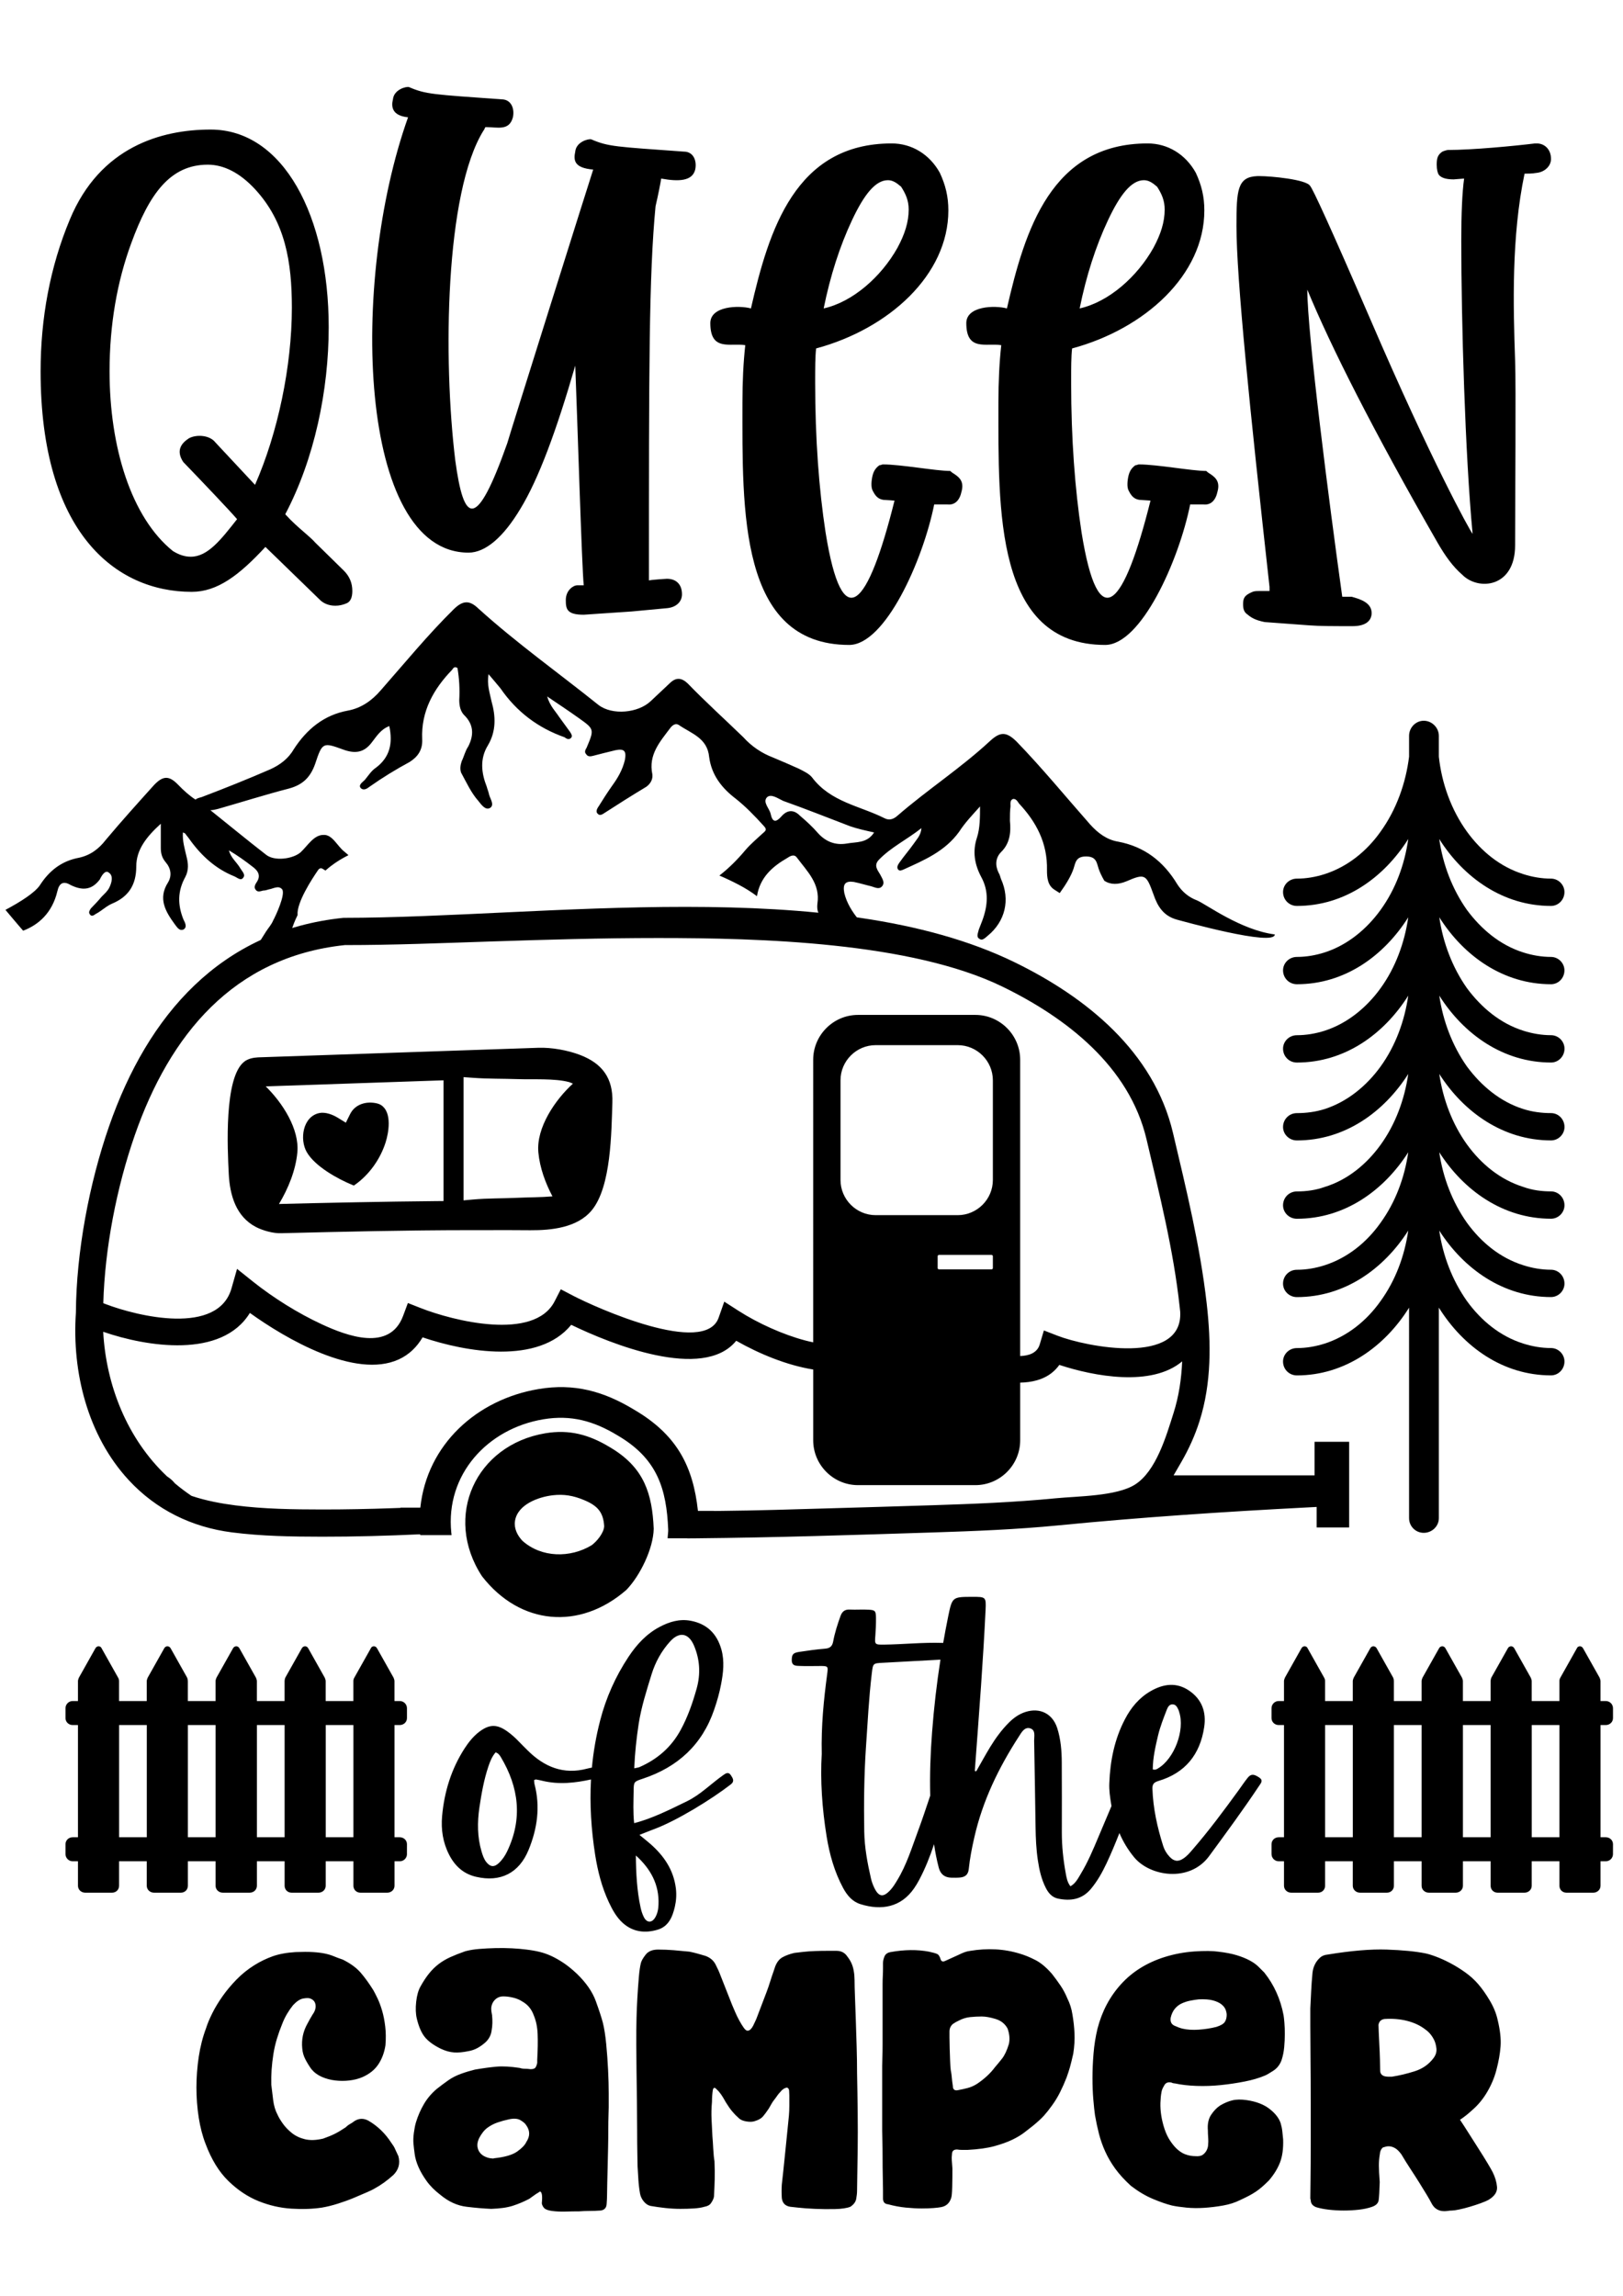 <?xml version="1.0" encoding="UTF-8"?>
<svg xmlns="http://www.w3.org/2000/svg" xmlns:xlink="http://www.w3.org/1999/xlink" version="1.1" id="katman_1" x="0px" y="0px" width="595.28px" height="841.89px" viewBox="0 0 595.28 841.89" style="enable-background:new 0 0 595.28 841.89;" xml:space="preserve"> <g> <path d="M127.145,221.229c1.385-0.6,2.079-2.097,2.079-4.494c0-2.995-1.04-5.391-3.118-7.487l-10.395-10.185 c-1.038-1.198-2.77-2.695-4.504-4.193c-1.732-1.498-4.156-3.593-6.583-6.289c10.741-20.367,15.938-45.527,15.938-68.59 c0-40.734-16.629-72.482-43.306-72.482c-18.016,0-40.536,6.29-51.623,32.946c-7.274,17.373-10.741,36.242-10.741,55.71 c0,59.004,27.371,80.87,55.434,80.87c9.354,0,17.323-5.991,27.024-16.474l19.747,19.169c1.386,1.499,3.464,2.396,5.891,2.396 C124.373,222.127,125.758,221.828,127.145,221.229L127.145,221.229z M63.396,202.061c-15.244-12.281-23.213-38.039-23.213-65.895 c0-17.072,2.772-32.947,7.969-47.023c6.583-17.972,14.204-28.755,28.063-28.755c5.89,0,11.779,2.996,17.323,8.986 c11.085,11.981,13.512,26.658,13.512,43.43c0,21.565-5.196,46.126-13.512,64.996l-14.551-15.576 c-2.079-2.696-6.928-2.995-9.701-1.498c-2.772,1.797-4.85,4.493-2.078,8.687c6.929,7.188,16.629,17.371,19.748,20.965 c-5.891,7.488-10.741,13.778-16.978,13.778C67.9,204.156,65.822,203.558,63.396,202.061L63.396,202.061z M250.829,55.596 c-24.945-1.797-27.716-1.797-33.953-4.493c-1.039-0.3-5.543,0.898-5.889,4.493c-0.694,3.294-0.347,5.99,6.583,6.589 c-0.347,0.898-31.182,98.89-31.528,100.388c-11.433,32.298-15.936,29.354-19.054,6.291c-4.504-36.891-3.812-98.292,10.393-121.056 c0.347-0.299,0.347-0.897,0.693-1.198c4.504,0,8.662,1.497,10.048-3.594c0.693-3.295-0.693-6.589-4.157-6.589 c-24.945-1.797-27.717-1.797-33.954-4.493c-1.039-0.3-5.542,0.898-5.889,4.493c-0.693,2.695-0.347,5.99,5.543,6.589 c-21.48,60.203-18.362,159.642,22.173,159.642c6.235,0,12.818-5.69,19.054-16.124c6.583-10.783,13.165-28.454,20.095-52.465 c0.692,16.823,2.424,74.579,3.118,80.57h-2.426c-1.386,0-4.156,1.797-4.156,5.392c0,3.294,0.346,5.391,6.582,5.391l17.668-1.198 l12.819-1.198c3.464-0.299,5.545-2.396,5.545-5.092c0-3.593-2.081-5.69-5.545-5.69c0,0-5.196,0.299-6.582,0.599 c0-78.124,0-111.72,2.426-137.178c1.038-4.494,1.732-8.087,2.078-10.184c6.583,1.198,11.433,0.899,12.473-3.294 C255.679,58.89,254.292,55.596,250.829,55.596L250.829,55.596z M349.221,173.306l-0.691-0.599c-5.196,0-18.017-2.396-24.6-2.396 c-0.692,0-0.692,0.299-1.386,0.299c-1.732,1.249-2.425,2.746-2.771,5.143c-0.347,2.445,0,3.644,0.347,4.244 c1.04,2.096,2.079,2.995,3.811,3.294l4.157,0.299c-9.7,38.837-19.054,50.519-25.29,11.631c-2.427-15.825-3.813-34.444-3.813-54.811 c0-5.442,0-9.635,0.349-12.63c26.676-7.188,48.501-26.957,48.501-50.618c0-5.092-1.037-9.285-3.118-13.778 c-3.81-6.889-10.392-10.783-17.667-10.783c-35.339,0-45.04,31.749-51.623,60.502c-4.503-1.198-14.897-0.897-14.897,5.392 c0,10.483,7.275,7.188,12.819,8.087c-0.693,6.29-1.04,13.228-1.04,21.016c0,39.287-1.385,88.907,39.149,88.907 c13.166,0,27.025-30.851,31.181-51.517h4.851c2.772,0.299,4.505-1.498,5.197-4.792 C353.725,176.302,351.646,174.803,349.221,173.306L349.221,173.306z M312.497,80.755c4.505-9.584,8.662-14.675,13.165-14.675 c1.732,0,3.118,0.898,4.851,2.395c1.733,2.696,2.771,5.092,2.771,8.388c0,4.493-1.385,8.985-4.155,14.077 c-5.891,10.483-16.284,19.768-27.025,22.164C304.529,101.122,307.993,90.339,312.497,80.755L312.497,80.755z M443.11,173.306 l-0.692-0.599c-5.196,0-18.017-2.396-24.599-2.396c-0.692,0-0.692,0.299-1.387,0.299c-1.731,1.249-2.424,2.746-2.77,5.143 c-0.347,2.445,0,3.644,0.346,4.244c1.04,2.096,2.078,2.995,3.811,3.294l4.158,0.299c-9.7,38.837-19.056,50.519-25.292,11.631 c-2.425-15.825-3.811-34.444-3.811-54.811c0-5.442,0-9.635,0.347-12.63c26.678-7.188,48.503-26.957,48.503-50.618 c0-5.092-1.039-9.285-3.118-13.778c-3.81-6.889-10.393-10.783-17.669-10.783c-35.337,0-45.038,31.749-51.621,60.502 c-4.504-1.198-14.898-0.897-14.898,5.392c0,10.483,7.276,7.188,12.819,8.087c-0.692,6.29-1.04,13.228-1.04,21.016 c0,39.287-1.385,88.907,39.15,88.907c13.166,0,27.023-30.851,31.181-51.517h4.851c2.771,0.299,4.504-1.498,5.197-4.792 C447.615,176.302,445.536,174.803,443.11,173.306L443.11,173.306z M406.387,80.755c4.504-9.584,8.662-14.675,13.164-14.675 c1.732,0,3.119,0.898,4.851,2.395c1.734,2.696,2.772,5.092,2.772,8.388c0,4.493-1.386,8.985-4.156,14.077 c-5.891,10.483-16.284,19.768-27.025,22.164C398.418,101.122,401.884,90.339,406.387,80.755L406.387,80.755z M563.678,52.601 h-0.693c-7.275,0.898-22.866,2.396-31.873,2.396c-0.347,0-1.386,0.3-2.079,0.6c-1.733,1.198-2.079,2.396-2.079,4.792 c0,1.798,0.346,2.996,0.693,3.595c1.039,1.498,3.465,1.797,5.543,1.797L537,65.48c-0.692,5.092-1.038,12.579-1.038,22.764 c0,29.352,1.387,78.173,4.156,107.526c-1.038-1.198-15.243-26.957-37.416-78.474c-14.898-34.444-21.135-47.923-22.174-49.121 c-1.385-2.396-14.551-3.594-18.361-3.594h-1.04c-7.274,0.299-7.622,5.091-7.622,18.27c0,19.169,4.85,66.792,12.127,132.386v1.498 h-3.812c-0.693,0-1.733,0-2.426,0.3c-2.771,1.197-3.464,2.096-3.464,4.493c0,1.797,0.346,2.995,1.732,3.894 c1.386,1.198,3.118,2.096,6.236,2.696l16.283,1.198c3.812,0.299,8.661,0.299,15.936,0.299c4.158,0,6.584-1.498,6.931-4.193 c0.346-3.295-2.08-5.092-6.236-6.29l-1.04-0.299h-3.464c-4.851-34.745-12.819-96.744-12.819-112.619 c8.66,20.967,24.252,51.816,47.81,92.85c2.772,4.793,5.545,8.687,9.009,11.682c5.891,5.99,19.401,4.792,19.401-10.782 c0-16.772,0.346-58.705,0-67.691c-0.691-20.066-1.386-45.526,3.464-68.589c1.041,0,2.772,0,4.505-0.299 c2.771-0.3,5.197-2.396,5.197-5.092C568.875,54.697,566.449,52.601,563.678,52.601L563.678,52.601z"></path> <path d="M196.539,652.539c0.82,0.147,1.64,0.295,2.439,0.504c6.027,1.442,11.927,0.789,17.791-0.501 c-0.508,9.163,0.069,18.37,1.516,27.611c0.947,6.015,2.439,11.883,5.026,17.413c1.325,2.818,2.817,5.553,5.173,7.656 c3.745,3.322,8.16,3.765,12.724,2.418c4.018-1.198,5.447-4.711,6.31-8.413c0.504-2.207,0.651-4.438,0.378-6.729 c-0.842-6.793-4.374-11.945-9.358-16.32c-1.157-1.009-2.355-1.955-3.997-3.301c2.104-0.821,3.618-1.473,5.174-2.041l0,0 c8.434-3.091,21.368-11.083,28.33-16.487c1.493-1.158,0.736-2.272,0-3.387c-0.883-1.325-1.851-0.673-2.734-0.042 c-4.5,3.154-8.371,7.192-13.333,9.61c-6.015,2.924-12.893,6.415-19.392,8.035c-0.442-4.123-0.231-7.908-0.189-11.694 c0.042-3.533,0.083-3.512,3.428-4.626c12.766-4.248,21.726-12.43,26.121-25.321c1.051-3.051,1.935-6.121,2.523-9.274 c0.82-4.229,1.303-8.497,0.125-12.746c-1.62-5.783-5.279-9.442-11.294-10.558c-4.059-0.757-7.78,0.379-11.314,2.229 c-4.879,2.565-8.476,6.499-11.463,11c-4.773,7.213-8.264,15.017-10.409,23.365c-1.491,5.733-2.48,11.488-3.021,17.261 c-0.57,0.104-1.135,0.218-1.69,0.363c-8.771,2.355-15.878-0.652-21.999-6.793c-1.01-1.01-2.04-2.02-3.028-3.051 c-1.305-1.367-2.692-2.648-4.27-3.765c-3.765-2.712-6.562-2.733-10.305,0.085c-2.208,1.683-3.912,3.827-5.404,6.121 c-4.88,7.57-7.445,15.92-8.245,24.816c-0.442,4.942,0.294,9.737,2.587,14.195c2.125,4.122,5.237,7.004,9.885,8.076 c8.938,2.081,15.753-1.367,19.243-9.863c3.197-7.782,4.354-15.795,2.188-24.08c-0.127-0.442-0.105-0.926-0.169-1.515 C196.35,652.623,196.454,652.517,196.539,652.539L196.539,652.539L196.539,652.539z M461.847,651.823 c-1.998-1.325-3.05-1.387-4.291,0.189c-1.177,1.473-2.229,3.071-3.344,4.606c-5.384,7.403-10.852,14.764-16.846,21.684 c-1.01,1.177-2.02,2.354-3.322,3.218c-1.956,1.304-3.429,1.093-5.048-0.61c-1.073-1.137-1.893-2.481-2.356-3.954 c-2.166-6.813-3.701-13.754-3.953-20.946c-0.063-1.725,0.525-2.42,2.229-2.923c9.801-2.925,15.228-9.696,16.741-19.665 c0.862-5.51-0.777-10.2-5.468-13.419c-4.647-3.195-9.465-2.543-14.113,0.128c-4.268,2.439-7.276,6.078-9.505,10.389 c-3.807,7.298-5.384,15.185-5.699,23.345c-0.127,2.629,0.273,5.236,0.693,7.803l0.107,0.618l-4.797,11.348 c-1.935,4.606-3.869,9.213-6.456,13.503c-1.009,1.682-1.914,3.533-3.807,4.585c-1.178-1.515-1.431-3.154-1.725-4.774 c-0.904-4.922-1.431-9.885-1.431-14.911c0.021-8.56,0.021-17.12-0.021-25.68c-0.021-4.312-0.357-8.58-1.683-12.702 c-1.725-5.258-6.33-7.55-11.609-5.868c-2.439,0.778-4.438,2.229-6.226,4.039c-2.607,2.628-4.773,5.615-6.709,8.769 c-1.787,2.924-3.428,5.952-5.132,8.938c-0.188-0.042-0.378-0.063-0.545-0.084l0,0c0.756-10.41,1.576-20.82,2.292-31.253 c0.631-9.253,1.22-18.507,1.661-27.781c0.231-4.837,0.084-4.837-4.858-4.837c-7.34,0.021-7.382,0.021-8.875,7.298 c-0.648,3.192-1.252,6.393-1.81,9.598l-0.315-0.008c-7.15-0.231-14.259,0.547-21.409,0.631c-3.407,0.043-3.429-0.063-3.154-3.344 c0.168-2.125,0.251-4.27,0.231-6.415c-0.021-2.608-0.295-2.923-2.798-3.049c-2.25-0.127-4.521,0.063-6.771-0.043 c-1.851-0.104-2.84,0.694-3.45,2.377c-1.093,3.029-2.081,6.1-2.67,9.254c-0.337,1.83-1.156,2.566-3.028,2.713 c-3.197,0.253-6.394,0.715-9.569,1.198c-2.208,0.358-2.587,0.989-2.608,3.009c0,2.187,1.64,2.061,2.987,2.123 c2.376,0.105,4.753,0.021,7.129,0.021c3.26-0.021,3.281-0.021,2.859,3.092c-1.262,9.442-2.207,18.907-1.976,29.128 c-0.568,9.695,0.125,20,1.786,30.264l0,0c1.073,6.604,2.861,12.997,6.058,18.928c1.452,2.692,3.386,5.006,6.395,5.932 c7.676,2.397,14.826,1.136,19.621-5.805c0.673-0.988,1.304-1.999,1.851-3.05c2.252-4.23,3.988-8.64,5.479-13.132 c0.429,2.898,0.988,5.776,1.736,8.631c0.65,2.397,2.165,3.576,4.605,3.64c1.072,0.02,2.146,0.041,3.218-0.063 c1.851-0.189,2.965-1.031,3.176-3.135c0.399-3.89,1.156-7.76,2.04-11.588c3.028-13.396,8.917-25.531,16.341-36.993 c0.946-1.451,1.998-3.513,3.996-3.029c2.25,0.568,1.577,2.903,1.598,4.585c0.211,10.6,0.358,21.179,0.525,31.757 c0.064,4.039,0.232,8.076,0.842,12.094c0.525,3.533,1.304,7.004,2.965,10.221c0.969,1.872,2.336,3.407,4.459,3.827 c4.564,0.946,8.729,0.338,11.988-3.512c2.397-2.86,4.185-6.058,5.763-9.4c1.718-3.654,3.268-7.376,4.736-11.129 c1.347,3.133,3.105,6.095,5.379,8.856c5.825,7.088,20.358,9.338,27.509-0.378c6.268-8.538,12.534-17.056,18.402-25.868 C462.498,653.864,463.423,652.875,461.847,651.823L461.847,651.823L461.847,651.823z M424.747,636.408 c0.778-3.239,1.998-6.331,3.196-9.422c0.38-0.988,0.947-2.061,2.23-1.977c1.22,0.083,1.682,1.178,2.123,2.166 c0.105,0.21,0.147,0.441,0.211,0.673c2.145,6.624-1.787,17.099-7.782,20.652c-0.483,0.315-1.03,0.61-1.914,0.357 C422.833,644.631,423.78,640.509,424.747,636.408L424.747,636.408L424.747,636.408z M344.933,608.609 c-1.37,8.819-2.397,17.691-3.069,26.621c-0.596,7.758-0.88,15.515-0.682,23.269c-1.444,4.261-2.835,8.542-4.407,12.758 c-2.314,6.225-4.249,12.64-7.761,18.36c-0.736,1.22-1.494,2.461-2.461,3.491c-2.587,2.797-4.248,2.545-5.889-0.842 c-0.505-1.052-0.925-2.187-1.199-3.344c-1.304-5.679-2.376-11.399-2.481-17.266c-0.168-10.243-0.063-20.465,0.611-30.686 c0.63-9.127,1.072-18.276,2.165-27.382c0.441-3.659,0.441-3.639,4.039-3.828C330.837,609.385,337.888,608.999,344.933,608.609 L344.933,608.609z M234.247,632.18c0.969-6.246,2.903-12.239,4.753-18.255c1.389-4.458,3.639-8.518,6.793-12.008 c3.365-3.682,6.771-3.113,8.749,1.534c2.167,5.09,2.461,10.41,0.988,15.711c-1.472,5.257-3.259,10.431-5.889,15.248 c-3.428,6.309-8.538,10.725-15.059,13.586c-0.42,0.188-0.903,0.23-1.956,0.462C232.86,642.738,233.449,637.458,234.247,632.18 L234.247,632.18L234.247,632.18z M241.524,698.449c-0.062,1.662-0.357,3.303-1.24,4.754c-1.199,1.978-2.986,1.978-4.081-0.084 c-0.589-1.114-0.987-2.397-1.261-3.659c-1.346-6.247-1.662-12.577-1.725-19.034C238.623,685.285,241.84,691.088,241.524,698.449 L241.524,698.449L241.524,698.449z M183.689,644.337c6.646,11.125,8.055,22.629,2.313,34.596c-0.778,1.619-1.787,3.112-3.112,4.332 c-1.661,1.536-3.112,1.367-4.522-0.42c-0.904-1.137-1.324-2.503-1.746-3.87c-1.577-5.343-1.577-10.769-0.778-16.215 c0.758-5.048,1.641-10.074,3.259-14.911c0.632-1.894,1.367-3.744,2.672-5.237C182.784,642.927,183.268,643.643,183.689,644.337 L183.689,644.337L183.689,644.337z"></path> <path style="fill-rule:evenodd;clip-rule:evenodd;" d="M239.766,560.614c-0.138,7.234-4.968,17.192-10.014,22.407 c-17.089,14.898-38.984,13.026-52.98-5.014c-14.292-21.901-2.346-48.114,23.251-52.417c8.804-1.48,16.065,0.522,23.608,5.083 l1.122,0.68C236.148,538.464,239.224,547.663,239.766,560.614L239.766,560.614z M252.081,564.111h-7.217l0.069-0.92 c0.051-0.685,0.175-1.58,0.149-2.243c-0.605-14.958-4.041-25.526-17.245-33.767l-1.344-0.813 c-8.724-5.281-17.052-7.607-27.238-5.895c-20.51,3.448-35.901,20.3-33.731,41.535l0.096,0.942h-11.48l-0.024-0.312 c-11.991,0.556-23.994,0.896-35.999,0.883c-11.026-0.013-22.116-0.178-33.066-1.584c-14.714-1.889-27.74-8.254-37.84-19.176 c-15.043-16.268-20.847-39.556-19.379-61.271l0.007-0.089v-0.115c0.148-22.156,4.882-47.348,12.165-68.265 c14.209-40.818,40.925-71.768,85.911-76.435l0.044-0.004h0.044c73.067-0.016,179.53-16.123,246.035,16.241 c26.374,12.835,51.159,32.816,58.193,62.652c4.874,20.675,9.96,41.422,12.361,62.563c1.637,14.415,1.794,29.188-2.648,43.155 c-1.666,5.239-3.942,10.257-6.698,15.012l-2.796,4.827h51.699v-12.313h12.692v31.415h-11.918v-7.52l-3.38,0.175 c-30.495,1.572-60.972,3.601-91.362,6.581c-15.264,1.496-30.595,2.104-45.917,2.594c-28.847,0.926-57.874,1.875-86.734,2.147 l-3.453,0.024L252.081,564.111L252.081,564.111z M216.992,566.655c1.922-1.381,4.537-4.587,4.604-7.003 c-0.299-4.984-2.345-7.38-6.951-9.377l-0.569-0.238c-3.783-1.582-7.26-2.185-11.353-1.707c-5.239,0.612-12.897,3.366-13.833,9.414 c-0.428,2.773,0.886,5.324,2.713,7.271C198.61,571.285,209.174,571.384,216.992,566.655L216.992,566.655z M154.993,490.416 c-2.095,3.563-4.969,6.38-8.784,8.112c-15.958,7.251-41.39-7.597-54.558-17.064c-10.338,16.827-37.737,12.456-53.798,6.916 c1.063,19.669,8.821,39.211,23.266,52.875l0.199,0.188l0.226,0.149c0.893,0.588,1.698,1.3,2.388,2.115l0.181,0.216l0.215,0.181 c1.77,1.485,3.614,2.88,5.522,4.183l0.368,0.25l0.422,0.142c4.948,1.653,10.51,2.689,15.683,3.354 c10.54,1.355,21.193,1.494,31.806,1.505c8.682,0.008,17.364-0.168,26.04-0.48l2.73-0.099l0.014-0.094h7.255 c2.446-23.162,20.722-39.684,43.353-43.486c13.075-2.198,23.841,0.779,35.045,7.553l1.672,1.011 c14.194,8.857,20.004,19.987,21.75,36.119h5.883l0.003,0.026l2.81-0.026c12.86-0.123,25.773-0.551,38.63-0.915 c12.878-0.364,25.755-0.749,38.632-1.161c15.105-0.483,30.219-1.076,45.265-2.551c8.045-0.789,22.304-0.736,29.078-5.024 c7.778-4.924,11.488-17.896,14.143-26.242c1.954-6.146,2.892-12.518,3.159-18.941c-11.188,9.438-32.299,5.502-45.049,1.295 c-0.762,1.071-1.662,2.03-2.69,2.857c-3.295,2.648-7.525,3.559-11.672,3.644v21.144c0,9.05-7.395,16.447-16.444,16.447h-43.026 c-9.046,0-16.445-7.401-16.445-16.447V502.21c-9.663-1.544-19.767-5.728-28.238-10.538c-12.112,14.961-46.255,1.053-60.517-5.848 C197.528,500.529,170.825,495.793,154.993,490.416L154.993,490.416z M37.887,477.896l0.839,0.321 c11.85,4.524,41.246,11.609,46.19-5.783l2.025-7.126l5.787,4.624c7.5,5.991,16.599,11.672,25.309,15.702 c9.279,4.294,24.887,10.14,29.819-3.104l1.75-4.702l4.669,1.84c11.821,4.655,41.6,12.231,49.147-2.458l2.269-4.415l4.397,2.301 c8.377,4.384,48.474,22.409,53.494,8.11l2.065-5.879l5.243,3.368c7.06,4.536,16.312,8.729,24.427,10.859 c0.975,0.256,1.956,0.488,2.943,0.693V388.623c0-9.044,7.4-16.448,16.445-16.448h43.026c9.05,0,16.444,7.399,16.444,16.448v108.654 c3.049-0.121,6.207-1.007,7.178-4.273l1.523-5.119l4.98,1.932c10.623,4.119,46.13,11.115,45.016-8.78l-0.204-1.876 c-2.262-20.773-7.37-41.097-12.155-61.395c-6.297-26.703-29.358-44.528-52.848-55.961c-33.648-16.379-89.111-17.818-126.199-17.826 c-20.7-0.004-41.392,0.609-62.078,1.292c-17.543,0.578-35.17,1.299-52.721,1.299h-0.177l-0.177,0.019 c-40.724,4.386-64.085,32.96-76.88,69.72C42.793,435.397,38.456,457.626,37.887,477.896L37.887,477.896z M94.665,387.744 l102.786-3.511c4.844-0.166,10.753,0.887,15.279,2.618c8.223,3.144,12.183,8.591,11.877,17.479 c-0.376,10.943-0.418,30.767-7.527,39.45c-5.264,6.431-14.848,7.413-22.601,7.358c-2.461-0.018-4.923-0.041-7.384-0.039 l-15.055,0.009c-22.97,0.013-45.935,0.55-68.876,1.122c-2.817,0.136-6.778-0.967-9.271-2.265c-7.368-3.839-9.6-11.726-9.99-19.475 c-0.449-8.929-1.823-35.479,5.736-41.211C91.061,388.201,92.898,387.849,94.665,387.744L94.665,387.744z M97.46,398.387 c6.164,6.021,12.416,15.68,11.598,24.257c-0.625,6.576-3.332,13.187-6.732,18.871l0.108,0.015l0.32-0.021 c0.085-0.006,0.169-0.006,0.27-0.011c7.86-0.196,15.72-0.384,23.582-0.535l4.668-0.09c9.407-0.181,18.814-0.319,28.222-0.409 l3.184-0.03v-44.275L97.46,398.387L97.46,398.387z M126.845,411.698l1.564-3.145c1.849-3.721,6.09-4.846,9.914-3.91 c0.739,0.18,1.414,0.508,1.993,1.005c3.35,2.876,2.287,9.613,1.099,13.327c-1.948,6.094-5.997,11.82-11.244,15.51l-0.382,0.269 l-0.432-0.177c-5.49-2.237-13.868-6.869-16.861-12.118c-2.663-4.669-1.456-12.953,4.566-14.281 c2.207-0.486,4.919,0.536,6.789,1.683L126.845,411.698L126.845,411.698z M202.627,438.724c-2.62-4.966-4.633-10.5-5.164-16.08 c-0.864-9.075,6.185-19.362,12.671-25.269c-0.385-0.172-0.779-0.33-1.169-0.479l-0.156-0.06l-0.158-0.042 c-5.19-1.391-13.18-0.883-18.693-1.069c-5.496-0.186-11.002-0.075-16.491-0.48l-3.45-0.254v45.193l3.502-0.316 c5.339-0.48,10.704-0.367,16.054-0.619C193.917,439.043,198.288,439.095,202.627,438.724L202.627,438.724z M344.413,460.181 c-0.274,0-0.501,0.227-0.501,0.501v4.315c0,0.274,0.228,0.5,0.501,0.5h19.246c0.274,0,0.5-0.227,0.5-0.5v-4.315 c0-0.273-0.226-0.501-0.5-0.501H344.413L344.413,460.181z M321.173,383.265c-7.089,0-12.892,5.801-12.892,12.891v36.56 c0,7.088,5.803,12.892,12.892,12.892h30.096c7.089,0,12.891-5.805,12.891-12.892v-36.56c0-7.089-5.801-12.891-12.891-12.891 H321.173L321.173,383.265z"></path> <path d="M99.504,764.462c0.204,1.738,0.435,3.629,0.69,5.675c0.256,2.045,0.792,3.834,1.61,5.367 c0.409,0.92,1.049,1.993,1.917,3.221c0.869,1.227,1.968,2.377,3.297,3.45c1.33,1.074,2.939,1.84,4.831,2.301 c1.891,0.46,4.115,0.383,6.671-0.23c1.738-0.613,3.169-1.201,4.293-1.764c1.125-0.563,2.454-1.354,3.987-2.377 c0.511-0.512,1.048-0.919,1.611-1.228c0.562-0.306,1.099-0.664,1.61-1.072c1.635-1.023,3.323-1.073,5.061-0.154 c3.374,1.942,6.185,4.652,8.434,8.129c0.307,0.408,0.588,0.817,0.844,1.228c0.255,0.407,0.484,0.868,0.689,1.38 c0.205,0.408,0.384,0.792,0.537,1.148c0.153,0.358,0.332,0.742,0.537,1.15c0.715,2.659,0.103,4.959-1.84,6.902 c-2.25,2.045-4.602,3.731-7.056,5.061c-0.306,0.204-1.15,0.613-2.53,1.227c-1.38,0.614-2.99,1.303-4.83,2.07 c-1.841,0.768-3.809,1.482-5.905,2.147c-2.096,0.664-4.063,1.15-5.904,1.457c-3.374,0.511-7.105,0.64-11.196,0.383 c-4.089-0.255-8.103-1.176-12.038-2.76c-3.936-1.585-7.617-4.039-11.041-7.362c-3.426-3.323-6.211-7.847-8.359-13.571 c-1.124-2.863-1.968-6.084-2.53-9.661c-0.562-3.579-0.843-7.26-0.843-11.043c0-3.782,0.281-7.54,0.843-11.271 c0.563-3.732,1.457-7.233,2.684-10.505c0.511-1.637,1.278-3.477,2.301-5.522c1.022-2.044,2.274-4.114,3.757-6.21 c1.482-2.096,3.195-4.142,5.137-6.135c1.943-1.994,4.141-3.757,6.595-5.291c2.147-1.328,4.37-2.402,6.671-3.221 c2.301-0.817,5.086-1.329,8.357-1.533c2.557-0.102,4.678-0.102,6.365,0c1.687,0.103,3.145,0.281,4.371,0.537 c1.226,0.255,2.326,0.588,3.297,0.996c0.971,0.409,2.071,0.818,3.298,1.227c2.862,1.432,5.06,3.042,6.594,4.831 c1.533,1.79,3.067,3.911,4.6,6.365c0.409,0.716,0.92,1.713,1.534,2.99c0.614,1.278,1.176,2.786,1.688,4.524s0.894,3.68,1.149,5.827 c0.256,2.147,0.281,4.446,0.078,6.9c-0.41,2.659-1.279,4.984-2.607,6.979c-1.33,1.993-3.272,3.553-5.828,4.677 c-1.432,0.614-3.016,1.022-4.754,1.228c-1.738,0.204-3.476,0.204-5.214,0c-1.738-0.205-3.373-0.64-4.907-1.304 c-1.533-0.664-2.812-1.61-3.833-2.837c-0.818-1.124-1.56-2.326-2.224-3.604c-0.665-1.277-1.047-2.632-1.15-4.063 c-0.307-3.17,0.306-6.134,1.841-8.896c0.306-0.612,0.638-1.227,0.996-1.84c0.358-0.612,0.69-1.175,0.997-1.687 c0.614-0.818,0.972-1.688,1.074-2.606c0.102-1.637-0.563-2.711-1.994-3.222c-0.511-0.205-1.354-0.205-2.53,0 c-1.176,0.205-2.429,1.022-3.757,2.454c-0.819,1.022-1.56,2.096-2.224,3.221c-0.665,1.124-1.252,2.352-1.763,3.68 c-0.716,1.738-1.355,3.527-1.918,5.367c-0.563,1.842-0.997,3.732-1.304,5.676C99.657,757.152,99.401,760.884,99.504,764.462 L99.504,764.462z M194.125,806.329c-1.941,1.022-3.936,1.866-5.98,2.531c-2.044,0.664-4.703,1.048-7.974,1.149 c-2.659-0.102-5.675-0.357-9.048-0.766c-3.375-0.409-6.544-1.841-9.508-4.295c-2.147-1.635-3.861-3.348-5.138-5.138 c-1.278-1.788-2.275-3.501-2.991-5.138c-0.716-1.635-1.176-3.194-1.38-4.677s-0.358-2.786-0.459-3.91 c-0.102-1.125-0.052-2.454,0.153-3.987c0.205-1.533,0.459-2.812,0.767-3.834c0.716-2.353,1.687-4.575,2.914-6.671 s2.812-3.963,4.753-5.598c1.432-1.125,2.838-2.172,4.218-3.145c1.38-0.971,2.938-1.763,4.677-2.377 c0.819-0.307,1.662-0.588,2.531-0.843c0.869-0.256,1.712-0.486,2.53-0.69c2.965-0.512,5.597-0.869,7.898-1.074 c2.3-0.203,5.137-0.05,8.512,0.461c0.613,0.205,1.252,0.307,1.917,0.307c0.664,0,1.355,0.052,2.071,0.153 c0.817,0,1.38-0.153,1.687-0.46c0.307-0.308,0.563-0.921,0.768-1.841v-1.227c0.204-3.578,0.255-6.672,0.153-9.278 c-0.103-2.607-0.563-4.882-1.38-6.824c-0.819-2.351-2.249-4.089-4.295-5.214c-0.919-0.613-2.02-1.074-3.297-1.381 c-1.278-0.307-2.479-0.46-3.604-0.46c-1.227,0-2.249,0.408-3.067,1.228c-0.819,0.817-1.278,1.84-1.38,3.066 c0,0.512,0.025,0.946,0.077,1.304c0.05,0.358,0.128,0.793,0.229,1.304c0.205,2.044,0.153,3.886-0.153,5.521 c-0.205,1.738-0.972,3.222-2.3,4.448c-0.92,0.817-1.892,1.507-2.914,2.069s-2.147,0.946-3.375,1.15 c-1.943,0.409-3.681,0.563-5.214,0.46c-1.533-0.102-3.168-0.562-4.906-1.381c-2.659-1.328-4.601-2.76-5.829-4.293 c-1.227-1.533-2.197-3.783-2.913-6.748c-0.41-1.737-0.486-3.782-0.23-6.135c0.255-2.351,0.792-4.242,1.61-5.674 c1.022-1.841,2.07-3.424,3.144-4.754c1.074-1.329,2.249-2.479,3.527-3.45c1.278-0.972,2.709-1.814,4.294-2.53 s3.399-1.432,5.444-2.147c1.535-0.409,3.246-0.689,5.138-0.844c1.891-0.153,3.86-0.255,5.905-0.307s4.064-0.025,6.057,0.077 c1.994,0.103,3.757,0.256,5.292,0.46c1.738,0.204,3.348,0.485,4.83,0.843c1.483,0.358,2.939,0.869,4.371,1.533 c1.431,0.666,2.914,1.509,4.447,2.531c1.534,1.021,3.17,2.352,4.908,3.987c3.373,3.272,5.674,6.594,6.9,9.968 c1.227,3.375,2.096,6.032,2.607,7.976c0.511,2.044,0.92,4.651,1.227,7.821c0.306,3.169,0.536,6.339,0.689,9.507 c0.154,3.17,0.231,6.033,0.231,8.589s0,4.242,0,5.062c0,0.511-0.026,1.481-0.077,2.913c-0.052,1.432-0.078,3.17-0.078,5.215 c0,2.044-0.025,4.241-0.076,6.594c-0.05,2.352-0.102,4.651-0.154,6.901c-0.05,2.249-0.102,4.319-0.153,6.211 c-0.052,1.892-0.077,3.399-0.077,4.523c0,0.818-0.051,1.892-0.153,3.221c-0.102,1.329-0.817,2.097-2.147,2.301 c-1.43,0.102-2.76,0.153-3.987,0.153c-1.227,0-2.555,0.051-3.987,0.153c-1.533,0-3.195,0.025-4.984,0.077 c-1.788,0.051-3.45-0.025-4.983-0.23c-1.432-0.204-2.377-0.563-2.838-1.073c-0.46-0.512-0.741-1.074-0.843-1.687 c0-0.205,0.025-0.589,0.077-1.15c0.051-0.563,0.051-1.125,0-1.688c-0.052-0.562-0.18-0.996-0.383-1.303 c-0.205-0.307-0.511-0.255-0.92,0.154c-0.41,0.203-0.997,0.587-1.763,1.148C194.968,805.742,194.432,806.125,194.125,806.329 L194.125,806.329z M186.611,777.191c-1.432,0.307-2.812,0.691-4.142,1.15c-1.329,0.46-2.556,1.099-3.68,1.917 c-1.125,0.818-2.147,2.096-3.068,3.834c-0.511,1.125-0.716,2.122-0.613,2.991c0.102,0.869,0.383,1.609,0.843,2.223 c0.46,0.614,1.048,1.099,1.764,1.457c0.716,0.357,1.432,0.589,2.146,0.69c0.205,0,0.434,0.025,0.69,0.076 c0.256,0.052,0.486,0.025,0.691-0.076c3.884-0.409,6.696-1.227,8.434-2.454c1.738-1.227,2.862-2.402,3.375-3.527 c1.43-2.146,1.38-4.242-0.155-6.286c-0.306-0.512-0.971-1.074-1.993-1.688C189.882,776.885,188.451,776.782,186.611,777.191 L186.611,777.191z M233.385,744.679c0-0.817,0.025-2.377,0.077-4.677c0.051-2.301,0.153-4.755,0.307-7.361 c0.153-2.607,0.332-5.111,0.536-7.515s0.461-4.166,0.768-5.291c0.205-0.817,0.792-1.84,1.763-3.067 c0.972-1.227,2.479-1.84,4.524-1.84c1.942,0,3.859,0.077,5.75,0.23c1.892,0.153,3.809,0.331,5.75,0.536 c1.022,0.204,1.994,0.435,2.915,0.69c0.919,0.255,1.892,0.536,2.914,0.843c1.738,0.614,2.99,1.661,3.757,3.145 c0.766,1.482,1.354,2.785,1.763,3.911c0.716,1.839,1.432,3.654,2.148,5.443c0.716,1.79,1.43,3.604,2.146,5.444 c0.308,0.716,0.691,1.609,1.15,2.684c0.461,1.074,0.972,2.121,1.533,3.144c0.563,1.023,1.1,1.893,1.611,2.606 c0.511,0.716,0.971,1.074,1.38,1.074c0.408,0,0.792-0.179,1.15-0.536c0.356-0.358,0.664-0.793,0.919-1.304 c0.256-0.512,0.486-0.997,0.691-1.457c0.205-0.461,0.358-0.792,0.459-0.997l3.681-9.661c0.511-1.33,0.971-2.658,1.38-3.987 s0.869-2.71,1.38-4.142l0.459-1.38c0.614-1.636,1.508-2.785,2.684-3.45c1.177-0.664,2.633-1.201,4.372-1.609 c0.817-0.104,1.917-0.231,3.296-0.385c1.38-0.153,2.837-0.255,4.372-0.307c1.533-0.051,3.016-0.076,4.447-0.076s2.556,0,3.374,0 c1.738,0,3.067,0.716,3.987,2.147c1.227,1.533,1.993,3.271,2.3,5.214c0.103,0.512,0.179,1.073,0.23,1.687 c0.051,0.613,0.077,1.176,0.077,1.687c0,1.534,0.05,3.579,0.153,6.135c0.102,2.556,0.204,5.393,0.306,8.511 c0.103,3.119,0.205,6.365,0.307,9.739c0.104,3.373,0.153,6.595,0.153,9.661c0.104,5.112,0.18,10.046,0.229,14.799 c0.052,4.755,0.052,9.1,0,13.035c-0.05,3.938-0.102,7.233-0.152,9.893c-0.051,2.658-0.077,4.446-0.077,5.367 c0,0.92-0.102,1.942-0.307,3.066c-0.204,1.125-0.92,2.097-2.147,2.915c-1.328,0.512-3.22,0.791-5.674,0.843 c-2.453,0.052-4.881,0.026-7.283-0.077c-2.404-0.102-4.5-0.254-6.289-0.459c-1.79-0.205-2.735-0.307-2.837-0.307 c-1.841-0.308-2.863-1.382-3.068-3.221c-0.102-1.637-0.102-3.271,0-4.908c0.104-0.919,0.282-2.556,0.538-4.906 c0.255-2.353,0.511-4.831,0.766-7.438c0.256-2.607,0.511-5.138,0.768-7.592c0.255-2.453,0.435-4.242,0.536-5.367 c0.103-1.227,0.153-2.454,0.153-3.681c0-1.228,0-2.454,0-3.681c0-0.512-0.025-1.099-0.077-1.764 c-0.05-0.664-0.332-1.047-0.843-1.15c-0.511,0.104-0.972,0.307-1.38,0.614c-0.409,0.307-0.767,0.664-1.074,1.072 c-0.409,0.409-0.767,0.844-1.074,1.304c-0.307,0.461-0.664,0.947-1.073,1.458c-0.41,0.512-0.767,1.048-1.074,1.61 c-0.307,0.563-0.613,1.099-0.919,1.609c-0.819,1.228-1.535,2.198-2.147,2.914c-0.614,0.716-1.585,1.278-2.914,1.688 c-0.819,0.307-1.866,0.356-3.145,0.153c-1.277-0.205-2.222-0.614-2.836-1.227c-0.92-0.819-1.738-1.662-2.454-2.531 s-1.482-1.968-2.299-3.298c-0.512-0.919-0.947-1.661-1.304-2.223c-0.358-0.563-0.792-1.15-1.304-1.764l-0.92-0.92 c-0.614-0.614-1.022-0.461-1.227,0.46c-0.102,0.716-0.18,1.405-0.23,2.069c-0.052,0.666-0.077,1.406-0.077,2.225 c-0.205,2.249-0.256,4.396-0.153,6.44c0.102,2.045,0.204,4.091,0.307,6.135c0.102,1.124,0.205,2.657,0.306,4.601 c0.102,1.942,0.256,3.476,0.46,4.602c0.103,2.556,0.128,4.779,0.077,6.671c-0.05,1.891-0.127,3.757-0.23,5.597 c0,0.512-0.05,0.921-0.153,1.228c-0.205,0.613-0.536,1.252-0.997,1.917c-0.46,0.665-1.252,1.099-2.376,1.304 c-1.023,0.307-2.301,0.512-3.834,0.613c-1.535,0.102-3.195,0.152-4.984,0.152c-1.79,0-3.629-0.102-5.521-0.306 c-1.892-0.205-3.708-0.46-5.445-0.768c-0.919-0.205-1.738-0.741-2.453-1.609c-0.716-0.869-1.177-1.815-1.38-2.837 c-0.308-1.738-0.511-3.425-0.614-5.062c-0.102-1.637-0.205-3.323-0.307-5.061c0-0.512-0.025-1.993-0.077-4.447 s-0.077-5.343-0.077-8.665c0-3.323-0.026-6.926-0.077-10.812c-0.051-3.886-0.103-7.592-0.153-11.119 c-0.051-3.526-0.077-6.619-0.077-9.278C233.385,747.389,233.385,745.599,233.385,744.679L233.385,744.679z M323.866,719.835 c0-0.716,0.179-1.508,0.537-2.376c0.357-0.869,1.099-1.407,2.224-1.611c5.111-0.92,9.814-0.971,14.108-0.153 c1.432,0.307,2.429,0.588,2.991,0.844c0.561,0.255,0.996,0.945,1.303,2.069c0.307,0.716,0.869,0.869,1.688,0.461l5.061-2.301 c0.613-0.306,1.252-0.587,1.916-0.844c0.665-0.255,1.407-0.435,2.225-0.536c3.066-0.511,6.135-0.69,9.201-0.536 c3.067,0.153,6.083,0.689,9.049,1.61c1.737,0.511,3.604,1.276,5.597,2.3c1.994,1.022,4.014,2.709,6.059,5.061 c1.124,1.431,2.172,2.863,3.143,4.294c0.973,1.431,1.815,3.016,2.531,4.754c0.92,1.841,1.533,3.782,1.841,5.828 c0.408,2.351,0.664,4.677,0.766,6.978c0.104,2.301-0.051,4.779-0.459,7.438c-0.512,2.249-0.921,3.91-1.228,4.984 c-0.306,1.072-0.716,2.325-1.227,3.756c-0.716,1.841-1.508,3.63-2.377,5.367c-0.869,1.738-1.866,3.375-2.99,4.908 c-1.022,1.432-1.994,2.658-2.914,3.681s-2.249,2.249-3.987,3.681c-0.92,0.716-1.969,1.533-3.145,2.454 c-1.175,0.919-2.658,1.814-4.446,2.684c-1.79,0.869-3.987,1.661-6.595,2.378c-2.607,0.714-5.905,1.175-9.893,1.38 c-0.716,0-1.38,0-1.993,0s-1.227-0.052-1.841-0.153c-1.227,0-1.84,0.562-1.84,1.687c-0.103,0.817-0.128,1.559-0.076,2.223 c0.05,0.665,0.128,1.713,0.229,3.145c0,2.249-0.024,4.474-0.076,6.671c-0.052,2.198-0.18,3.553-0.383,4.064 c-0.614,1.942-1.893,3.066-3.835,3.374c-0.511,0.102-1.38,0.203-2.606,0.307c-1.227,0.102-2.684,0.153-4.371,0.153 c-1.687,0-3.604-0.102-5.751-0.307s-4.346-0.614-6.595-1.228c-1.227-0.103-1.84-0.817-1.84-2.147v-3.066 c0-0.921-0.026-2.505-0.077-4.754c-0.051-2.25-0.077-4.601-0.077-7.055s-0.024-4.651-0.076-6.595 c-0.051-1.942-0.077-3.067-0.077-3.374c0-0.716,0-2.223,0-4.523s0-4.779,0-7.438c0-2.658,0-5.138,0-7.438c0-2.299,0-3.756,0-4.37 c0-0.511,0.026-1.481,0.077-2.913c0.052-1.432,0.076-3.093,0.076-4.984s0-3.911,0-6.059c0-2.146,0-4.165,0-6.057 c0-1.891,0-3.579,0-5.061c0-1.482,0-2.479,0-2.99c0-0.409,0-1.074,0-1.994c0-0.921,0.026-1.866,0.077-2.837 s0.077-1.917,0.077-2.837C323.866,720.909,323.866,720.245,323.866,719.835L323.866,719.835z M348.709,759.094 c0.205,1.022,0.333,1.918,0.385,2.685c0.05,0.768,0.179,1.814,0.383,3.145c0,1.328,0.664,1.84,1.994,1.533 c1.124-0.205,2.274-0.46,3.45-0.768c1.175-0.307,2.325-0.817,3.451-1.533c1.227-0.817,2.402-1.738,3.527-2.761 c1.124-1.021,2.146-2.146,3.066-3.374c0.716-0.817,1.559-1.84,2.53-3.066c0.972-1.228,1.815-3.017,2.531-5.367 c0.408-1.738,0.255-3.63-0.461-5.675c-0.92-1.737-2.376-2.914-4.37-3.527c-1.993-0.612-3.706-0.92-5.138-0.92 s-2.862,0.076-4.294,0.229c-1.432,0.154-2.812,0.589-4.141,1.304c-0.716,0.308-1.432,0.716-2.147,1.227 c-0.817,0.716-1.227,1.637-1.227,2.762c0,0.307,0,1.047,0,2.223s0.024,2.506,0.076,3.987c0.052,1.483,0.104,2.965,0.153,4.448 C348.531,757.126,348.607,758.277,348.709,759.094L348.709,759.094z M470.016,755.569c-0.612,1.635-1.635,2.913-3.066,3.833 s-2.402,1.482-2.913,1.688c-2.147,0.919-4.653,1.661-7.516,2.223c-2.863,0.563-5.776,0.997-8.741,1.304 c-2.965,0.308-5.93,0.409-8.895,0.308c-2.966-0.104-5.623-0.409-7.976-0.921c-0.408,0-0.817-0.102-1.227-0.307 c-1.328-0.306-2.249,0.103-2.761,1.228c-0.511,0.817-0.817,1.585-0.919,2.299c-0.204,1.023-0.333,2.301-0.384,3.834 c-0.051,1.535,0.051,3.118,0.308,4.755c0.255,1.637,0.664,3.298,1.226,4.984c0.563,1.687,1.304,3.195,2.224,4.523 c0.921,1.33,1.815,2.353,2.684,3.068c0.869,0.714,1.687,1.227,2.454,1.533s1.483,0.511,2.147,0.612 c0.665,0.104,1.252,0.153,1.764,0.153c1.227,0.104,2.147-0.076,2.76-0.536c0.614-0.459,1.074-0.997,1.381-1.609 c0.306-0.614,0.485-1.228,0.537-1.842c0.05-0.612,0.076-1.072,0.076-1.38c0-0.613-0.026-1.252-0.076-1.916 c-0.052-0.665-0.076-1.355-0.076-2.071c-0.205-2.351,0.178-4.269,1.148-5.75c0.972-1.483,2.071-2.633,3.298-3.451 c1.533-0.92,3.042-1.559,4.523-1.916c1.483-0.358,3.246-0.385,5.291-0.077c3.477,0.512,6.263,1.585,8.358,3.22 c2.097,1.637,3.45,3.375,4.064,5.215c0.306,1.021,0.511,2.019,0.612,2.99c0.104,0.972,0.205,1.969,0.308,2.991 c0.103,3.373-0.281,6.185-1.15,8.434c-0.868,2.249-2.224,4.448-4.063,6.595c-0.921,0.92-1.765,1.713-2.53,2.377 c-0.768,0.664-1.533,1.252-2.301,1.764c-0.768,0.511-1.585,0.997-2.454,1.456c-0.869,0.461-1.968,0.997-3.296,1.611 c-1.842,0.92-3.911,1.585-6.212,1.993c-2.301,0.409-4.602,0.69-6.9,0.844c-2.301,0.153-4.5,0.129-6.595-0.076 c-2.096-0.205-3.86-0.461-5.291-0.768c-2.046-0.511-4.396-1.329-7.055-2.454c-2.659-1.124-5.316-2.708-7.975-4.753 c-2.351-2.147-4.269-4.243-5.751-6.288s-2.71-4.141-3.681-6.288c-0.972-2.147-1.738-4.32-2.301-6.518s-1.047-4.473-1.457-6.824 c-0.204-1.432-0.409-3.348-0.612-5.75c-0.205-2.404-0.308-5.036-0.308-7.899c0-2.862,0.128-5.853,0.385-8.971 c0.255-3.118,0.74-6.159,1.456-9.125c1.635-6.339,4.523-11.783,8.664-16.333s9.432-7.846,15.872-9.891 c3.579-1.125,7.234-1.814,10.966-2.071c3.731-0.255,6.671-0.229,8.817,0.077c2.659,0.307,4.908,0.741,6.749,1.304 c1.84,0.563,3.425,1.201,4.754,1.917c1.329,0.715,2.402,1.482,3.221,2.3c0.817,0.818,1.533,1.534,2.146,2.147 c3.579,4.498,5.93,9.713,7.055,15.643c0.102,0.612,0.205,1.533,0.307,2.761c0.102,1.227,0.153,2.606,0.153,4.14 c0,1.534-0.077,3.145-0.229,4.832C470.86,752.424,470.527,754.034,470.016,755.569L470.016,755.569z M446.093,743.299 c1.635-0.512,2.684-1.124,3.143-1.84c0.461-0.716,0.691-1.585,0.691-2.607c0-0.511-0.128-1.125-0.383-1.841 c-0.257-0.715-0.768-1.38-1.535-1.993c-0.766-0.614-1.814-1.099-3.144-1.457c-1.328-0.357-3.066-0.485-5.214-0.383 c-0.921,0.102-1.916,0.255-2.99,0.46c-1.073,0.204-2.122,0.536-3.145,0.997c-1.022,0.459-1.891,1.124-2.607,1.992 c-0.716,0.869-1.227,1.969-1.533,3.298c-0.204,1.431,0.257,2.402,1.381,2.914c1.125,0.511,2.096,0.869,2.913,1.073 c1.738,0.408,3.732,0.537,5.981,0.384S444.048,743.81,446.093,743.299L446.093,743.299z M535.501,777.344 c1.022,1.533,2.146,3.271,3.373,5.215c1.228,1.942,2.429,3.834,3.604,5.675c1.176,1.84,2.225,3.526,3.144,5.06 c0.92,1.534,1.533,2.607,1.841,3.221c0.92,1.841,1.457,3.655,1.61,5.444c0.153,1.79-0.845,3.349-2.99,4.678 c-0.716,0.408-1.713,0.843-2.991,1.304c-1.277,0.46-2.607,0.895-3.987,1.304c-1.38,0.408-2.684,0.741-3.911,0.996 c-1.227,0.256-2.096,0.384-2.606,0.384c-0.512,0-1.1,0.051-1.764,0.153c-0.664,0.102-1.355,0.102-2.071,0 c-0.715-0.103-1.405-0.384-2.069-0.844s-1.253-1.202-1.765-2.224c-0.307-0.613-0.843-1.559-1.609-2.837 c-0.767-1.277-1.662-2.735-2.684-4.371c-1.022-1.636-2.121-3.348-3.297-5.137c-1.177-1.79-2.275-3.553-3.298-5.291 c-0.817-1.125-1.585-1.892-2.301-2.301c-0.716-0.408-1.38-0.64-1.993-0.689c-0.614-0.052-1.15,0-1.609,0.153 c-0.461,0.153-0.742,0.229-0.844,0.229c-0.716,0.511-1.126,1.432-1.228,2.761c-0.204,1.227-0.307,2.53-0.307,3.91 c0,1.381,0.103,3.399,0.307,6.059c-0.102,3.271-0.229,5.469-0.383,6.594c-0.153,1.124-0.945,1.941-2.377,2.454 c-1.432,0.512-3.067,0.869-4.908,1.072c-1.84,0.205-3.681,0.308-5.521,0.308s-3.654-0.103-5.444-0.308 c-1.789-0.203-3.348-0.511-4.678-0.919c-1.329-0.511-1.993-1.38-1.993-2.607c-0.103-0.204-0.153-0.461-0.153-0.767 c0-0.921,0.025-3.17,0.077-6.748c0.05-3.578,0.076-7.821,0.076-12.729c0-4.908,0-10.122,0-15.644 c0-5.521-0.026-10.709-0.076-15.565c-0.052-4.856-0.077-8.997-0.077-12.422s0-5.547,0-6.364c0.103-2.044,0.204-4.141,0.307-6.288 c0.102-2.146,0.255-4.293,0.46-6.44c0-0.307,0.076-0.818,0.229-1.533c0.154-0.717,0.435-1.457,0.844-2.225 c0.41-0.766,0.971-1.481,1.687-2.146c0.716-0.664,1.637-1.048,2.761-1.15c8.69-1.432,15.95-2.044,21.777-1.84 s10.53,0.665,14.109,1.38c1.021,0.204,2.351,0.613,3.987,1.228c1.635,0.613,3.373,1.405,5.214,2.376 c1.84,0.972,3.654,2.096,5.444,3.374c1.789,1.279,3.348,2.685,4.678,4.218c1.431,1.636,2.862,3.655,4.294,6.058 c1.431,2.402,2.402,4.78,2.913,7.131c0.92,3.782,1.278,7.029,1.074,9.739c-0.205,2.709-0.716,5.597-1.534,8.663 c-0.716,2.761-1.841,5.444-3.374,8.052s-3.373,4.831-5.521,6.672C538.517,775.147,537.035,776.322,535.501,777.344L535.501,777.344 z M506.209,759.249c0,1.125,0.563,1.841,1.687,2.146c0.513,0.103,0.947,0.153,1.304,0.153c0.357,0,0.792,0,1.304,0 c2.658-0.409,5.445-1.073,8.358-1.993c2.914-0.92,5.239-2.557,6.978-4.907c0.817-1.125,1.15-2.301,0.997-3.527 c-0.153-1.228-0.435-2.25-0.844-3.067c-0.817-1.636-1.892-2.913-3.22-3.834c-1.842-1.432-4.064-2.479-6.671-3.144 c-2.607-0.665-5.395-0.895-8.359-0.69c-1.227,0.205-1.941,0.921-2.146,2.147c0,0.102,0.024,0.869,0.076,2.3 c0.05,1.432,0.128,3.068,0.229,4.907c0.102,1.842,0.179,3.656,0.23,5.444C506.184,756.973,506.209,758.329,506.209,759.249 L506.209,759.249z"></path> <path style="fill-rule:evenodd;clip-rule:evenodd;" d="M320.605,305.27c-3.07-0.678-6.144-1.362-8.774-2.268 c-8.336-3.174-16.227-6.349-24.563-9.301c-1.97-0.904-4.388-2.721-5.925-1.361c-1.75,1.81,0.876,4.084,1.318,6.125 c0.657,3.174,1.976,3.174,3.955,0.901c2.194-2.495,4.595-2.495,6.799-0.228c2.413,2.037,4.606,4.08,6.58,6.348 c2.846,3.173,6.358,4.536,10.522,3.857C314.024,308.669,317.969,309.353,320.605,305.27L320.605,305.27L320.605,305.27z M77.171,297.107c6.801,5.437,13.381,10.879,20.4,16.32c3.068,2.495,9.869,1.591,12.718-0.904c2.631-2.491,4.821-6.349,8.332-6.349 c3.288-0.23,5.043,4.084,7.675,6.121c0.507,0.454,1.015,0.875,1.517,1.302c-2.258,1.126-4.426,2.438-6.48,4.017 c-0.677,0.525-1.334,1.064-1.96,1.626c-0.334-0.195-0.662-0.391-0.97-0.597c-0.657-0.458-1.318-0.232-1.755,0.452 c-2.135,3.097-7.943,11.938-7.5,16.48c-0.98,1.96-1.791,4.027-2.417,6.178c-0.259,0.191-0.533,0.371-0.831,0.535 c-3.288,2.037-6.582,4.078-9.646,6.121c-0.656,0.452-1.32,0.905-1.97,0.226c-0.662-0.458-0.224-1.364,0.218-2.037 c0.876-1.589,1.976-3.173,3.07-4.983c0.875-1.364,1.97-2.501,2.627-4.09c0.875-1.589,4.608-9.579,3.291-11.394 c-1.318-1.589-3.288-0.226-4.821,0c-0.656,0.226-1.537,0.454-2.194,0.454c-0.874,0.226-1.974,0.678-2.631-0.228 c-0.88-0.91-0.223-2.042,0.218-2.721c1.757-2.495,0.657-4.306-1.537-5.899c-2.625-2.037-5.481-4.084-8.55-5.895 c0.657,2.716,2.855,4.306,4.168,6.573c0.657,1.133,1.97,2.269,1.095,3.4c-0.875,1.363-2.194,0-3.288-0.452 c-6.805-2.727-12.063-7.49-16.451-13.611c-0.442-0.678-1.094-1.363-1.537-2.037c-0.224-0.23-0.443-0.23-0.875-0.458 c-0.219,3.174,0.657,5.9,1.318,8.843c0.657,2.499,0.875,4.994-0.437,7.488c-2.861,5.216-2.861,10.205-0.661,15.648 c0.442,0.9,1.537,2.715,0,3.621c-1.539,0.679-2.403-0.906-3.288-2.037c-3.288-4.536-6.144-9.299-2.413-15.188 c1.531-2.5,1.094-5.222-0.875-7.49c-1.318-1.589-1.751-3.174-1.751-5.215c0-2.501,0-5.222,0-8.852 c-5.262,4.768-8.999,9.525-8.999,15.646c0,6.8-2.855,11.11-8.769,13.605c-2.194,0.905-3.95,2.726-6.144,3.858 c-0.651,0.458-1.533,1.131-2.188,0c-0.442-0.68,0-1.364,0.438-2.037c1.318-1.363,2.636-2.727,3.955-4.31 c1.094-1.131,2.194-2.037,2.846-3.4c0.875-1.811,1.537-4.306-0.209-5.438c-1.324-1.137-2.637,1.132-3.293,2.495 c-3.064,4.078-6.577,4.078-10.744,2.037c-2.631-1.589-4.164-0.679-4.825,2.269c-1.896,8.008-6.944,12.371-12.56,14.5 c-0.672-0.796-1.333-1.537-1.895-2.2c-1.309-1.555-2.92-3.417-4.593-5.443c5.602-2.967,10.943-6.408,12.69-9.125 c3.511-5.437,8.118-8.847,14.255-9.983c4.164-0.906,7.244-3.174,9.869-6.574c5.706-6.805,11.84-13.605,17.769-20.184 c3.289-3.4,5.481-3.4,8.769,0c1.97,2.042,3.95,3.858,6.358,5.441c0.443-0.452,1.318-0.678,2.193-0.904 c8.332-3.17,16.883-6.575,25.219-10.207c3.502-1.589,6.581-3.856,8.556-7.257c4.825-7.484,11.182-12.7,19.956-14.285 c4.825-0.906,8.771-3.632,12.063-7.489c8.77-9.979,17.32-20.411,26.756-29.711c3.288-3.173,5.707-3.404,8.993-0.231 c14.038,12.705,29.389,23.594,44.087,35.384c5.043,3.853,14.476,2.953,19.082-1.367c2.407-2.265,4.82-4.532,7.232-6.801 c2.194-2.037,4.168-1.815,6.357,0.232c6.581,6.799,13.6,13.147,20.404,19.73c3.064,3.4,6.799,5.901,10.963,7.48 c3.292,1.362,6.356,2.725,9.43,4.088c1.751,0.906,3.73,1.811,4.825,3.168c6.8,9.074,17.545,10.437,26.538,14.964 c1.751,0.904,3.288,0.458,4.819-0.905c10.969-9.527,23.25-17.463,33.994-27.442c3.727-3.4,5.919-3.4,9.65,0.232 c9.426,9.747,17.978,20.178,26.971,30.383c2.85,3.174,6.138,5.669,10.312,6.353c9.645,1.815,16.657,7.252,21.707,15.648 c1.751,2.715,4.164,4.752,7.237,5.899c3.288,1.363,16.013,10.885,28.508,12.474c0,4.619-34.388-5.035-35.964-5.443 c-4.825-1.362-7.014-4.762-8.551-9.299c-2.632-7.252-3.069-7.71-9.868-4.752c-3.129,1.291-5.811,1.311-8.129-0.175 c-0.905-1.555-1.631-3.05-2.094-4.43c-0.731-2.202-0.801-4.495-4.601-4.495c-3.812-0.006-3.875,2.293-4.611,4.491 c-0.9,2.7-2.815,5.828-5.064,8.939l-1.82-1.162c-2.631-1.579-2.855-4.532-2.855-7.248c0.225-9.979-3.949-17.693-10.306-24.494 c-0.443-0.673-1.1-1.811-2.194-1.589c-1.094,0.458-0.876,1.589-0.876,2.725c-0.218,1.591-0.218,3.4-0.218,5.217 c0.437,4.305,0,8.389-3.294,11.563c-1.97,2.043-2.192,4.768-0.876,7.489c0.443,0.679,0.657,1.591,0.876,2.269 c3.512,7.71,1.537,15.648-4.819,20.863c-0.876,0.674-1.97,2.037-3.07,1.131c-1.317-0.68-0.437-2.269-0.218-3.404 c0.437-1.132,0.875-2.265,1.318-3.4c1.97-5.437,2.412-10.658-0.443-15.874c-2.412-4.536-3.288-9.299-1.536-14.511 c1.098-3.4,1.098-7.489,1.098-11.342c-2.635,2.953-5.486,5.901-7.679,9.305c-5.258,7.252-12.935,10.433-20.395,13.832 c-0.651,0.232-1.314,0.68-1.97,0c-0.657-0.899,0-1.81,0.442-2.495c1.75-2.499,3.731-4.758,5.481-7.252 c0.875-1.363,2.412-2.721,2.637-5.441c-5.486,4.31-11.191,7.031-15.574,11.568c-1.976,2.041-0.662,3.63,0.438,5.441 c0.657,1.364,1.751,2.721,0.876,4.084c-1.095,1.585-2.632,0.679-4.164,0.231c-1.97-0.458-4.164-1.137-6.356-1.589 c-3.069-0.458-4.17,0.679-3.513,4.078c0.876,3.632,2.855,6.806,5.263,9.759c1.97,2.268,3.73,4.984,4.825,7.937 c0.22,0.452,0.22,1.363,0,1.589c-0.443,0.906-1.318,0.454-1.975,0c-5.482-3.404-10.963-6.805-16.227-10.437 c-1.751-1.131-1.97-3.172-1.751-4.989c1.1-7.252-3.729-11.794-7.456-16.778c-0.87-1.353-2.193-0.906-3.507,0 c-5.516,3.162-10.078,7.124-11.211,14.063c-2.044-1.534-4.258-2.922-6.631-4.171c-2.338-1.231-4.721-2.356-7.144-3.396 c3.502-2.721,6.687-5.91,9.621-9.434c1.974-2.267,4.168-4.088,6.356-6.125c1.1-0.905,1.537-1.363,0.224-2.721 c-3.288-3.628-6.581-7.037-10.306-9.979c-5.049-3.858-8.774-8.616-9.65-15.195c-0.657-7.036-6.577-8.615-11.188-11.795 c-1.094-0.678-2.194,0-3.069,1.133c-3.726,4.994-8.108,9.752-6.577,17.01c0.22,1.811-0.656,3.4-2.192,4.536 c-5.264,3.168-10.312,6.353-15.575,9.759c-0.657,0.452-1.537,0.9-2.194,0.226c-0.875-0.679-0.443-1.811,0.224-2.727 c1.537-2.495,3.288-5.215,5.043-7.706c1.976-2.721,3.727-5.667,4.603-9.299c0.656-3.405-0.22-4.306-3.502-3.63 c-2.855,0.678-5.482,1.361-8.118,2.037c-0.875,0.23-1.97,0.458-2.632-0.68c-0.656-0.679-0.223-1.589,0.22-2.269 c2.86-6.8,2.86-6.8-2.845-10.878c-3.513-2.5-7.243-4.984-11.625-7.942c1.094,3.632,3.07,5.442,4.388,7.484 c1.318,1.811,2.631,3.632,3.954,5.441c0.438,0.675,1.096,1.589,0.438,2.265c-0.875,0.904-1.751,0.23-2.413-0.228 c-9.65-3.399-17.549-9.3-23.468-17.909c-1.318-1.59-2.637-3.174-4.388-5.217c-0.656,3.848,0.438,6.806,1.094,9.975 c1.538,5.441,1.757,10.884-1.317,16.104c-3.069,4.985-2.402,10.205-0.438,15.19c0.219,0.905,0.657,1.815,0.876,2.953 c0.437,1.589,1.97,3.63,0.437,4.768c-1.75,1.131-3.287-1.138-4.387-2.499c-2.631-2.953-4.382-6.807-6.357-10.433 c-0.437-1.368-0.219-2.727,0.224-4.088c0.875-1.811,1.318-3.858,2.412-5.443c2.194-4.306,1.976-8.163-1.537-11.568 c-1.318-1.363-1.751-3.4-1.751-5.438c0.22-4.088,0-7.936-0.656-11.794c-1.094-0.678-1.537,0-1.976,0.68 c-6.795,7.03-11.401,15.188-10.963,25.399c0.224,4.08-1.751,6.575-4.597,8.384c-5.048,2.727-9.869,5.673-14.698,9.073 c-0.876,0.68-2.194,1.589-3.289,0.454c-0.875-1.131,0.656-2.037,1.537-2.942c1.318-1.589,2.412-3.406,4.164-4.538 c5.043-3.856,6.138-8.842,4.825-15.199c-3.07,1.136-4.603,3.636-6.362,5.899c-2.855,3.852-6.144,4.31-10.526,2.716 c-7.452-2.716-7.676-2.716-10.308,5.226c-1.755,4.99-4.601,7.706-9.65,9.069c-8.769,2.267-17.325,4.988-26.094,7.488 C78.922,296.885,78.046,297.107,77.171,297.107L77.171,297.107L77.171,297.107z"></path> <path style="fill-rule:evenodd;clip-rule:evenodd;" d="M149.267,679.918c0,1.435-1.182,2.63-2.625,2.63l-1.946-0.002v8.977 c0,1.441-1.182,2.536-2.625,2.536h-9.908c-1.435,0-2.539-1.095-2.539-2.536v-8.977h-10.162v8.977c0,1.441-1.182,2.536-2.624,2.536 h-9.91c-1.441,0-2.538-1.095-2.538-2.536v-8.977H94.229v8.977c0,1.441-1.182,2.536-2.625,2.536h-9.908 c-1.443,0-2.625-1.095-2.625-2.536v-8.977H68.91v8.977c0,1.441-1.104,2.536-2.539,2.536h-9.91c-1.441,0-2.632-1.095-2.632-2.536 v-8.977H43.675v8.977c0,1.441-1.11,2.536-2.545,2.536h-9.91c-1.435,0-2.623-1.095-2.623-2.536v-8.977h-1.949 c-1.441,0-2.623-1.188-2.623-2.628v-3.64c0-1.441,1.182-2.543,2.623-2.543h1.949V632.59h-1.949c-1.441,0-2.623-1.104-2.623-2.539 v-3.642c0-1.441,1.182-2.624,2.623-2.624h1.949v-7.293c0-0.418,0.172-0.843,0.337-1.27l6.093-10.837 c0.262-0.418,0.679-0.68,1.104-0.68c0.514,0,0.932,0.262,1.104,0.68l6.093,10.837c0.252,0.427,0.339,0.852,0.339,1.27v7.293h10.161 v-7.293c0-0.418,0.174-0.843,0.34-1.27l6.1-10.837c0.252-0.418,0.679-0.68,1.104-0.68c0.505,0,0.93,0.262,1.182,0.68l6.093,10.837 c0.174,0.427,0.252,0.852,0.252,1.27v7.293h10.163v-7.293c0-0.418,0.172-0.843,0.338-1.27l6.102-10.837 c0.252-0.418,0.67-0.68,1.182-0.68c0.418,0,0.842,0.262,1.095,0.68l6.103,10.837c0.172,0.427,0.337,0.852,0.337,1.27v7.293h10.163 v-7.293c0-0.418,0.087-0.843,0.252-1.27l6.1-10.837c0.252-0.418,0.68-0.68,1.182-0.68c0.427,0,0.845,0.262,1.104,0.68l6.093,10.837 c0.174,0.427,0.34,0.852,0.34,1.27v7.293h10.16v-7.293c0-0.418,0.087-0.843,0.339-1.27l6.094-10.837 c0.172-0.418,0.59-0.68,1.104-0.68c0.418,0,0.842,0.262,1.104,0.68l6.1,10.837c0.166,0.427,0.331,0.852,0.331,1.27v7.293h1.949 c1.441,0,2.632,1.183,2.632,2.624v3.642c0,1.435-1.191,2.539-2.632,2.539h-1.94v41.146h1.94c1.441,0,2.632,1.102,2.632,2.543 l-0.009,3.64H149.267L149.267,679.918z M43.685,632.59v41.146h10.16V632.59H43.685L43.685,632.59z M68.91,632.59v41.146h10.16 V632.59H68.91L68.91,632.59z M94.229,632.59v41.146h10.161V632.59H94.229L94.229,632.59z M119.47,632.59v41.146h10.153V632.59 H119.47L119.47,632.59z"></path> <path style="fill-rule:evenodd;clip-rule:evenodd;" d="M527.904,336.377c1.344,9.283,4.788,18.403,10.169,26.033 c5.236,7.035,12.12,12.868,20.649,15.563c3.286,1.045,6.731,1.643,10.169,1.643c2.693,0,4.933,2.244,4.933,4.939 c0,2.842-2.239,5.085-4.933,5.085c-17.501,0-32.018-10.33-40.993-24.534c1.344,9.271,4.788,18.392,10.169,26.026 c5.235,7.029,12.118,12.866,20.647,15.56c3.286,1.045,6.731,1.492,10.177,1.492c2.688,0,4.933,2.251,4.933,5.089 c0,2.689-2.245,4.929-4.933,4.929c-17.507,0-32.023-10.315-40.993-24.375c1.344,9.269,4.78,18.393,10.169,25.877 c5.235,7.184,12.118,12.868,20.647,15.554c3.286,1.195,6.731,1.639,10.169,1.639c2.688,0,4.933,2.256,4.933,5.091 c0,2.691-2.245,4.932-4.933,4.932c-17.507,0-32.016-10.317-40.993-24.379c1.344,9.274,4.788,18.251,10.169,25.881 c5.236,7.183,12.12,12.866,20.648,15.55c3.287,1.055,6.732,1.652,10.17,1.652c2.693,0,4.938,2.242,4.938,5.084 c0,2.69-2.245,4.938-4.938,4.938c-17.501,0-32.018-10.323-40.993-24.385c1.35,9.271,4.787,18.251,10.175,25.879 c5.236,7.184,12.112,12.866,20.642,15.56c3.294,1.045,6.731,1.643,10.177,1.643c2.687,0,4.934,2.246,4.934,4.932 c0,2.849-2.247,5.089-4.934,5.089c-17.651,0-32.162-10.472-41.138-24.836v77.192c0,2.991-2.543,5.388-5.533,5.388 c-2.998,0-5.389-2.396-5.389-5.388l-0.006-77.179c-8.978,14.366-23.639,24.836-41.14,24.836c-2.838,0-5.083-2.246-5.083-5.089 c0-2.691,2.245-4.932,5.083-4.932c3.439,0,6.883-0.598,10.17-1.641c8.378-2.703,15.412-8.378,20.496-15.562 c5.533-7.63,8.826-16.606,10.177-25.881c-8.983,14.063-23.342,24.389-40.843,24.389c-2.838,0-5.083-2.256-5.083-4.941 c0-2.841,2.245-5.083,5.083-5.083c3.439,0,6.883-0.598,10.17-1.652c8.378-2.691,15.412-8.364,20.496-15.55 c5.533-7.635,8.826-16.606,10.177-25.881c-8.983,14.06-23.342,24.379-40.843,24.379c-2.838,0-5.083-2.246-5.083-4.931 c0-2.84,2.245-5.092,5.083-5.092c3.439,0,6.883-0.447,10.17-1.639c8.378-2.537,15.412-8.369,20.496-15.411 c5.533-7.632,8.826-16.752,10.177-26.025c-8.983,14.059-23.342,24.375-40.843,24.375c-2.838,0-5.083-2.244-5.083-4.927 c0-2.84,2.245-5.091,5.083-5.091c3.439,0,6.883-0.447,10.17-1.488c8.378-2.703,15.412-8.535,20.496-15.562 c5.533-7.632,8.826-16.753,10.177-26.027c-8.983,14.204-23.342,24.533-40.843,24.533c-2.838,0-5.083-2.242-5.083-5.083 c0-2.703,2.245-4.941,5.083-4.941c3.439,0,6.883-0.598,10.17-1.639c8.378-2.703,15.412-8.535,20.496-15.563 c5.533-7.63,8.826-16.751,10.177-26.033c-8.983,14.21-23.342,24.541-40.843,24.541c-2.838,0-5.083-2.244-5.083-5.089 c0-2.691,2.245-4.927,5.083-4.927c3.439,0,6.883-0.598,10.17-1.645c8.378-2.699,15.412-8.531,20.496-15.562 c5.533-7.628,8.826-16.604,10.177-26.032c-8.983,14.212-23.342,24.542-40.843,24.542c-2.838,0-5.083-2.253-5.083-5.089 c0-2.691,2.245-4.927,5.083-4.927c3.439,0,6.883-0.598,10.17-1.652c8.378-2.691,15.412-8.369,20.496-15.554 c5.83-8.078,9.275-17.804,10.474-27.521v-7.632c0-2.99,2.391-5.537,5.387-5.537c2.998,0,5.533,2.546,5.533,5.537v7.632 c1.047,9.718,4.485,19.444,10.321,27.521c5.236,7.183,12.118,12.866,20.647,15.554c3.286,1.055,6.731,1.652,10.169,1.652 c2.688,0,4.933,2.242,4.933,4.927c0,2.841-2.245,5.089-4.933,5.089c-17.499,0-32.016-10.324-40.993-24.542 c1.343,9.421,4.788,18.403,10.169,26.032c5.235,7.033,12.118,12.868,20.649,15.562c3.286,1.047,6.731,1.645,10.169,1.645 c2.693,0,4.933,2.242,4.933,4.927c0,2.854-2.239,5.089-4.933,5.089C551.391,360.917,536.874,350.591,527.904,336.377 L527.904,336.377L527.904,336.377z"></path> <path style="fill-rule:evenodd;clip-rule:evenodd;" d="M591.606,679.918c0,1.435-1.183,2.63-2.626,2.63l-1.946-0.002v8.977 c0,1.441-1.182,2.536-2.625,2.536h-9.908c-1.435,0-2.538-1.095-2.538-2.536v-8.977H561.8v8.977c0,1.441-1.182,2.536-2.623,2.536 h-9.91c-1.44,0-2.538-1.095-2.538-2.536v-8.977h-10.16v8.977c0,1.441-1.183,2.536-2.626,2.536h-9.907 c-1.443,0-2.626-1.095-2.626-2.536v-8.977h-10.16v8.977c0,1.441-1.104,2.536-2.538,2.536h-9.91c-1.441,0-2.632-1.095-2.632-2.536 v-8.977h-10.154v8.977c0,1.441-1.11,2.536-2.545,2.536h-9.91c-1.435,0-2.623-1.095-2.623-2.536v-8.977h-1.948 c-1.441,0-2.623-1.188-2.623-2.628v-3.64c0-1.441,1.182-2.543,2.623-2.543h1.948V632.59h-1.948c-1.441,0-2.623-1.104-2.623-2.539 v-3.642c0-1.441,1.182-2.624,2.623-2.624h1.948v-7.293c0-0.418,0.172-0.843,0.337-1.27l6.094-10.837 c0.262-0.418,0.68-0.68,1.104-0.68c0.515,0,0.933,0.262,1.104,0.68l6.093,10.837c0.253,0.427,0.34,0.852,0.34,1.27v7.293h10.161 v-7.293c0-0.418,0.174-0.843,0.339-1.27l6.101-10.837c0.252-0.418,0.679-0.68,1.104-0.68c0.505,0,0.93,0.262,1.183,0.68 l6.093,10.837c0.175,0.427,0.253,0.852,0.253,1.27v7.293h10.162v-7.293c0-0.418,0.172-0.843,0.338-1.27l6.103-10.837 c0.252-0.418,0.67-0.68,1.182-0.68c0.418,0,0.843,0.262,1.095,0.68l6.103,10.837c0.172,0.427,0.337,0.852,0.337,1.27v7.293h10.163 v-7.293c0-0.418,0.087-0.843,0.253-1.27l6.1-10.837c0.253-0.418,0.68-0.68,1.182-0.68c0.428,0,0.846,0.262,1.104,0.68l6.094,10.837 c0.174,0.427,0.339,0.852,0.339,1.27v7.293h10.16v-7.293c0-0.418,0.088-0.843,0.34-1.27l6.094-10.837 c0.172-0.418,0.59-0.68,1.104-0.68c0.418,0,0.843,0.262,1.104,0.68l6.1,10.837c0.166,0.427,0.331,0.852,0.331,1.27v7.293h1.948 c1.441,0,2.633,1.183,2.633,2.624v3.642c0,1.435-1.191,2.539-2.633,2.539h-1.939v41.146h1.939c1.441,0,2.633,1.102,2.633,2.543 l-0.01,3.64H591.606L591.606,679.918z M486.023,632.59v41.146h10.16V632.59H486.023L486.023,632.59z M511.249,632.59v41.146h10.16 V632.59H511.249L511.249,632.59z M536.568,632.59v41.146h10.16V632.59H536.568L536.568,632.59z M561.809,632.59v41.146h10.154 V632.59H561.809L561.809,632.59z"></path> </g> </svg>
